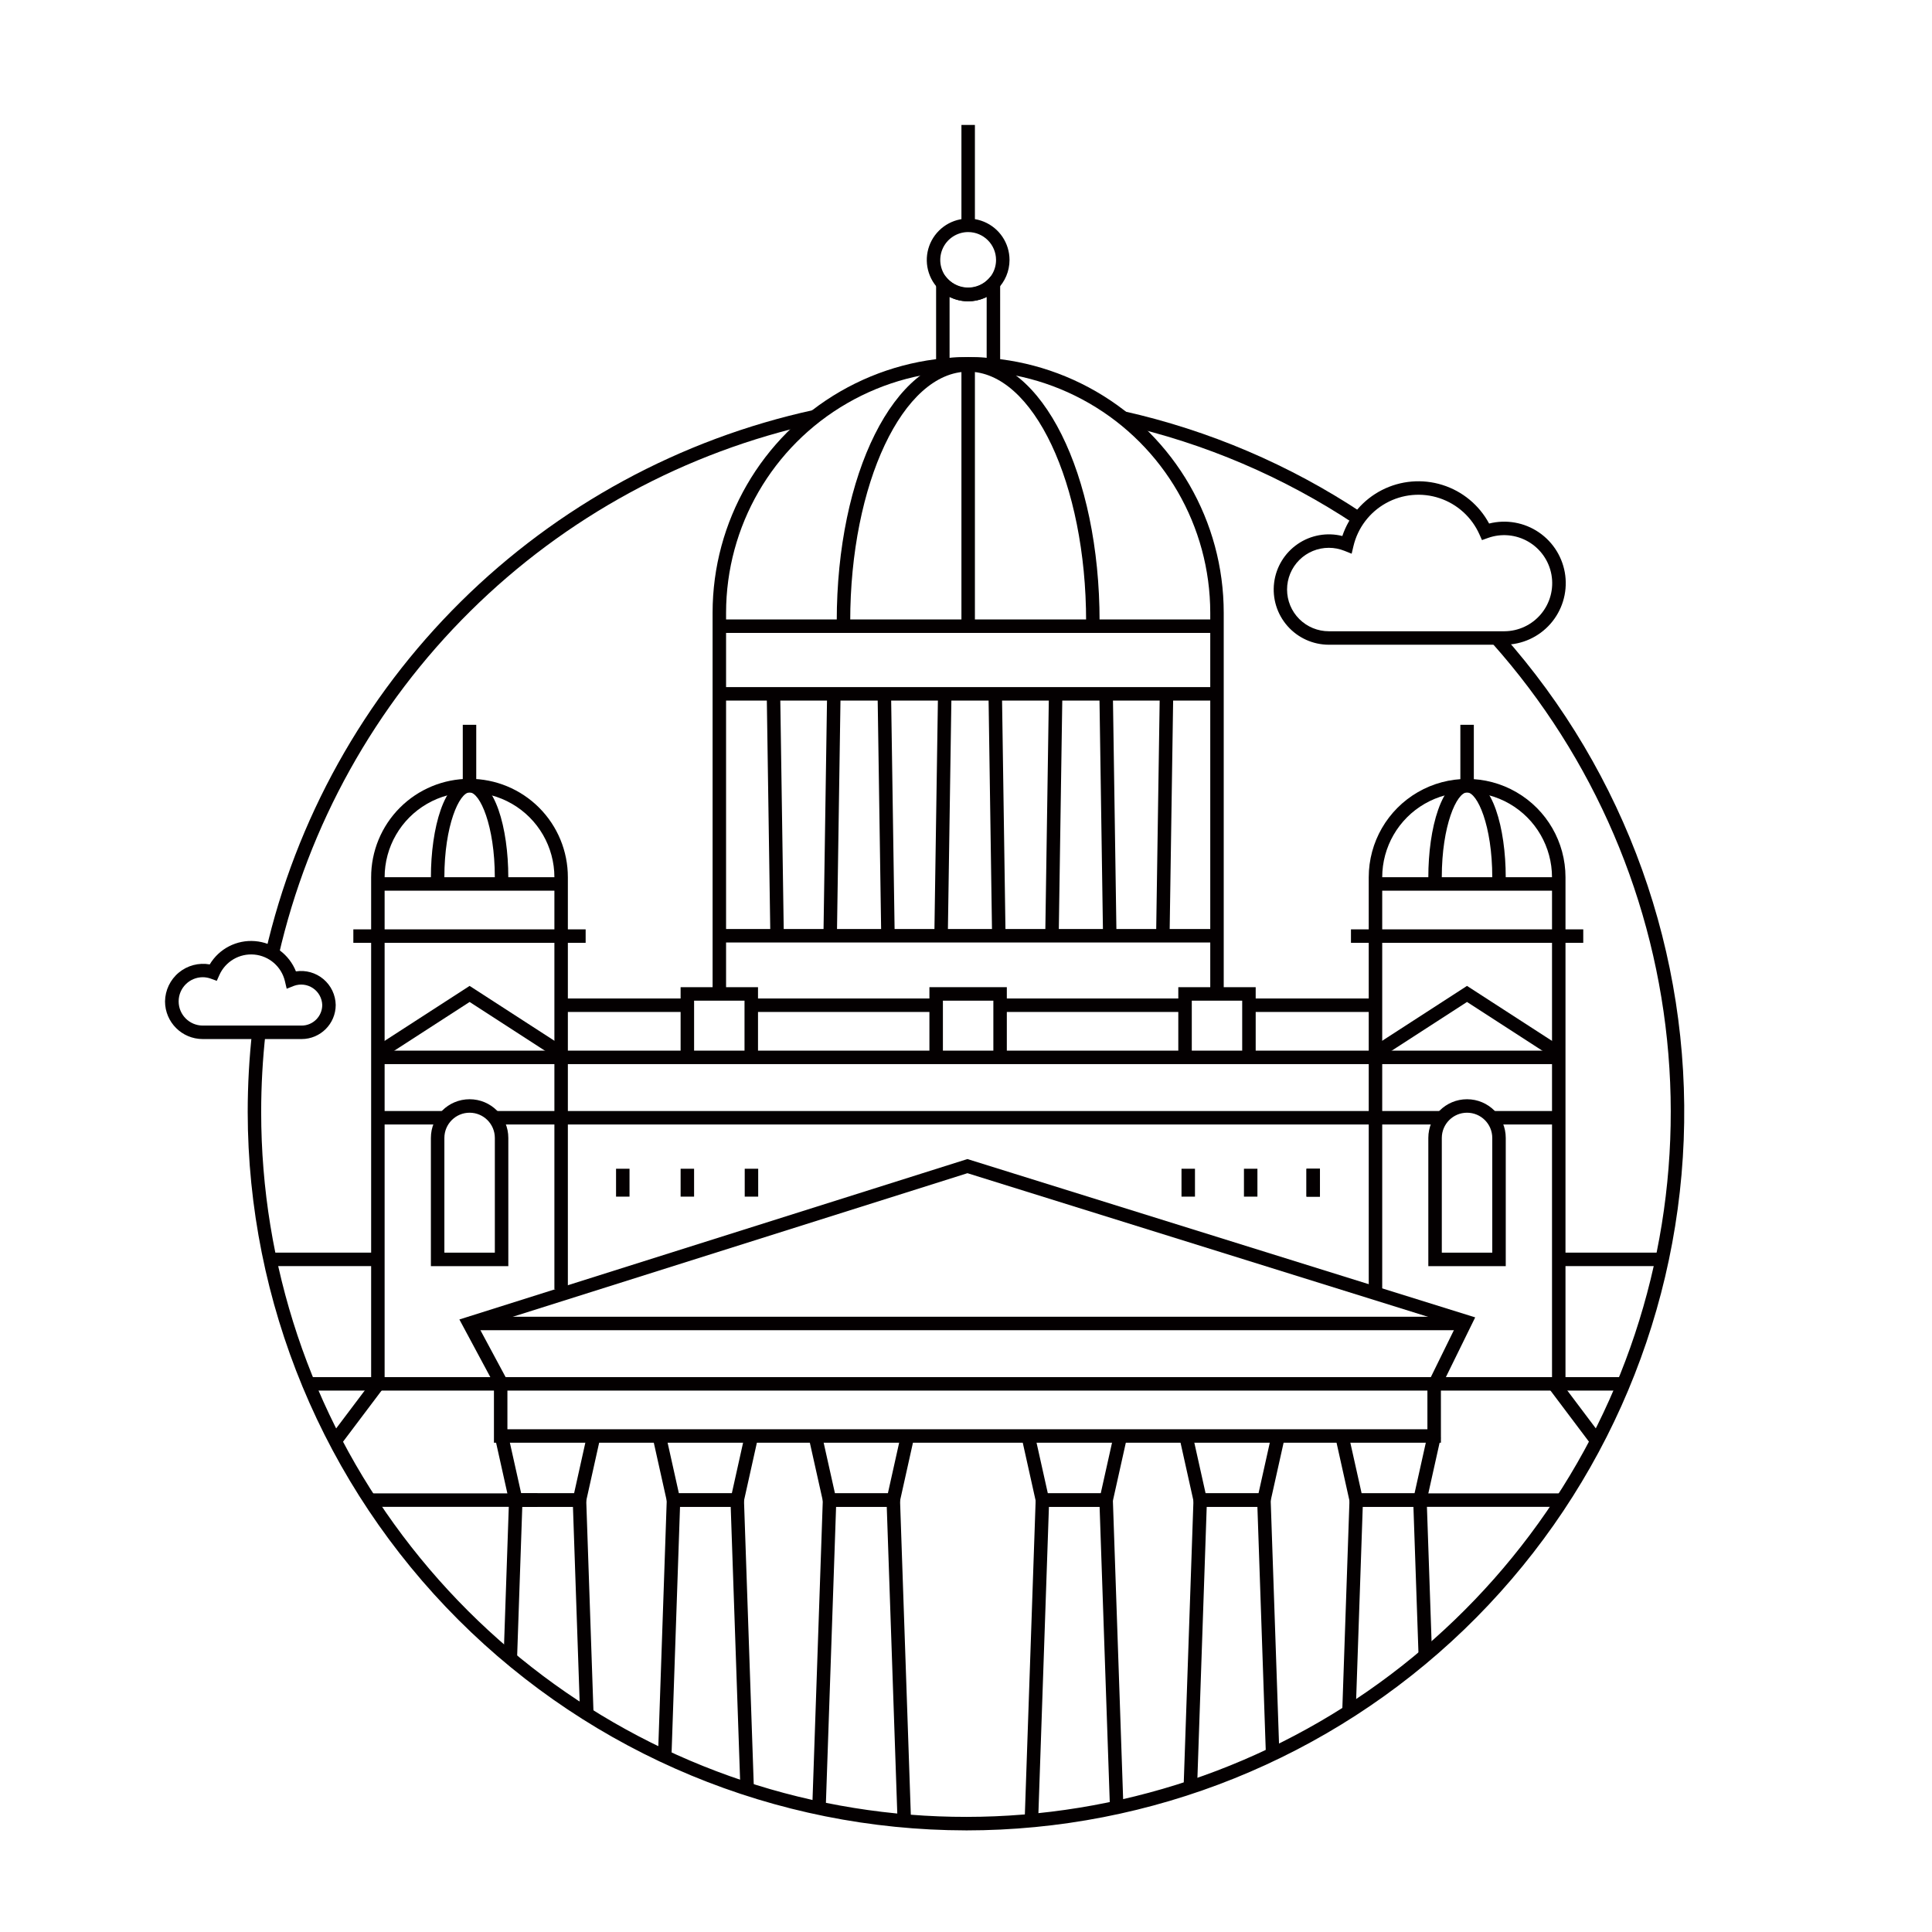 <?xml version="1.0" encoding="UTF-8"?>
<!-- Uploaded to: SVG Repo, www.svgrepo.com, Generator: SVG Repo Mixer Tools -->
<svg width="800px" height="800px" version="1.1" viewBox="144 144 512 512" xmlns="http://www.w3.org/2000/svg">
 <g fill="#040001">
  <path d="m223.93 419.36h-26.219c-5.508-0.008-9.969-4.469-9.977-9.977 0.039-2.961 1.375-5.754 3.656-7.641s5.277-2.68 8.191-2.164c2.496-4.172 7.148-6.566 11.996-6.172 4.848 0.391 9.051 3.5 10.848 8.02 2.613-0.398 5.273 0.352 7.293 2.059 2.019 1.703 3.207 4.199 3.25 6.844-0.008 4.988-4.051 9.027-9.039 9.031zm-26.219-16.387c-3.523 0.02-6.367 2.883-6.367 6.406s2.844 6.387 6.367 6.41h26.219c3.016 0 5.465-2.445 5.469-5.461-0.059-1.789-0.969-3.445-2.453-4.449-1.488-1.004-3.363-1.234-5.047-0.617l-1.922 0.762-0.473-2.012c-0.914-3.844-4.176-6.676-8.109-7.039-3.934-0.363-7.66 1.824-9.266 5.434l-0.68 1.523-1.566-0.57h0.004c-0.695-0.254-1.434-0.387-2.176-0.387z"/>
  <path d="m542.64 314.86h-46.473c-4.195 0-8.184-1.801-10.957-4.941-2.777-3.141-4.07-7.324-3.555-11.484 0.512-4.16 2.789-7.898 6.246-10.266 3.457-2.371 7.766-3.144 11.832-2.121 1.77-5.277 5.535-9.648 10.488-12.18 4.957-2.531 10.707-3.019 16.016-1.359 5.312 1.66 9.758 5.336 12.391 10.234 4.535-1.145 9.344-0.293 13.203 2.344 3.859 2.637 6.402 6.805 6.984 11.445 0.578 4.641-0.863 9.305-3.957 12.812-3.094 3.504-7.543 5.512-12.219 5.516zm-46.473-25.684c-2.938-0.004-5.758 1.156-7.836 3.231-2.078 2.074-3.246 4.891-3.246 7.824 0 2.938 1.168 5.754 3.246 7.828 2.078 2.074 4.898 3.234 7.836 3.231h46.473c3.758-0.008 7.324-1.676 9.738-4.559 2.414-2.879 3.43-6.68 2.781-10.383-0.652-3.703-2.906-6.926-6.156-8.812-3.254-1.883-7.172-2.238-10.707-0.961l-1.555 0.555-0.676-1.512v0.004c-2.016-4.539-5.852-8.023-10.562-9.598-4.711-1.574-9.867-1.094-14.211 1.32-4.34 2.414-7.465 6.543-8.613 11.379l-0.477 2.016-1.922-0.77h-0.004c-1.305-0.523-2.703-0.793-4.109-0.793z"/>
  <path d="m490.23 453.73h3.57v7.391h-3.57z"/>
  <path d="m457.11 453.73h3.57v7.391h-3.57z"/>
  <path d="m473.66 453.73h3.57v7.391h-3.57z"/>
  <path d="m490.23 453.73h3.57v7.391h-3.57z"/>
  <path d="m324.37 453.73h3.57v7.391h-3.57z"/>
  <path d="m341.36 453.73h3.57v7.391h-3.57z"/>
  <path d="m307.26 453.73h3.57v7.391h-3.57z"/>
  <path d="m468.3 407.4h-3.57v-101.02c-0.02-22.91-12.254-44.066-32.094-55.516-19.844-11.449-44.285-11.449-64.125 0-19.844 11.449-32.074 32.605-32.094 55.516v101.02h-3.57l-0.004-101.02c0-24.199 12.91-46.559 33.863-58.656 20.957-12.098 46.773-12.098 67.73 0 20.957 12.098 33.863 34.457 33.863 58.656z"/>
  <path d="m334.62 308.16h131.89v3.57h-131.89z"/>
  <path d="m400.57 223.86c-4.434-0.004-8.434-2.676-10.129-6.769-1.695-4.098-0.758-8.812 2.379-11.949 3.133-3.137 7.848-4.074 11.945-2.379 4.098 1.699 6.769 5.695 6.769 10.129-0.004 6.055-4.91 10.961-10.965 10.969zm0-18.355v-0.004c-2.992 0.004-5.688 1.805-6.828 4.566-1.145 2.762-0.512 5.941 1.605 8.055 2.113 2.113 5.293 2.746 8.055 1.602 2.762-1.145 4.562-3.84 4.562-6.832-0.008-4.082-3.316-7.387-7.394-7.391z"/>
  <path d="m398.79 177.11h3.57v27.203h-3.57z"/>
  <path d="m334.62 326.09h131.89v3.57h-131.89z"/>
  <path d="m334.62 390.2h131.89v3.57h-131.89z"/>
  <path d="m347.19 327.79 3.57-0.055 0.961 64.309-3.57 0.055z"/>
  <path d="m376.57 327.79 3.57-0.055 0.965 64.309-3.57 0.055z"/>
  <path d="m362.22 392.05 0.973-64.309 3.57 0.055-0.973 64.309z"/>
  <path d="m391.61 392.05 0.973-64.309 3.57 0.055-0.973 64.309z"/>
  <path d="m405.96 327.79 3.57-0.055 0.953 64.309-3.57 0.055z"/>
  <path d="m435.35 327.79 3.57-0.055 0.965 64.309-3.57 0.055z"/>
  <path d="m421 392.05 0.973-64.309 3.57 0.055-0.973 64.309z"/>
  <path d="m450.38 392.05 0.973-64.309 3.57 0.055-0.973 64.309z"/>
  <path d="m410.82 424.21h-3.57v-15.023h-13.371v15.023h-3.574v-18.594h20.516z"/>
  <path d="m344.88 424.21h-3.574v-15.023h-13.363v15.023h-3.574v-18.594h20.512z"/>
  <path d="m476.77 424.21h-3.574v-15.023h-13.359v15.023h-3.574v-18.594h20.508z"/>
  <path d="m292.71 438.43h216.29v3.57h-216.29z"/>
  <path d="m275.35 511.58-9.609-17.906 134.63-42.512 134.57 41.957-9.031 18.406-3.211-1.578 7.195-14.656-129.51-40.383-129.46 40.879 7.574 14.105z"/>
  <path d="m268.33 492.95h264.09v3.57h-264.09z"/>
  <path d="m241.94 539.76h44.496v3.57h-44.496z"/>
  <path d="m231.36 524.84 11.434-15.172 2.856 2.148-11.434 15.172z"/>
  <path d="m520.3 539.76h37.758v3.57h-37.758z"/>
  <path d="m554.36 511.81 2.856-2.148 11.43 15.188-2.856 2.148z"/>
  <path d="m225.68 508.95h348.62v3.57h-348.62z"/>
  <path d="m435.4 308.66h-3.57c0-36.484-14.023-66.168-31.258-66.168-17.234 0-31.258 29.684-31.258 66.168h-3.57c0-39.105 15.297-69.738 34.828-69.738s34.828 30.629 34.828 69.738z"/>
  <path d="m398.79 240.71h3.57v69.238h-3.57z"/>
  <path d="m409.05 242.75-1.969-0.203 0.004 0.004c-4.336-0.438-8.703-0.438-13.039 0l-1.969 0.203v-28.191l3.094 3.344c1.41 1.469 3.359 2.301 5.394 2.301 2.035 0 3.981-0.828 5.391-2.297l3.094-3.336zm-8.488-4.102c1.633 0 3.277 0.059 4.914 0.176l0.004-16.133c-3.098 1.531-6.734 1.527-9.832-0.004v16.137c1.641-0.117 3.285-0.176 4.918-0.176z"/>
  <path d="m292.71 422.43h215.91v3.57h-215.91z"/>
  <path d="m291.93 408.61h34.23v3.57h-34.23z"/>
  <path d="m343.14 408.61h48.953v3.57h-48.953z"/>
  <path d="m409.04 408.61h49.004v3.57h-49.004z"/>
  <path d="m474.98 408.61h33.633v3.57h-33.633z"/>
  <path d="m245.93 510.74h-3.574v-134.24c-0.008-6.922 2.734-13.562 7.625-18.457 4.887-4.898 11.523-7.648 18.445-7.648 6.918 0 13.555 2.75 18.445 7.648 4.891 4.894 7.633 11.535 7.621 18.457v109.18h-3.57v-109.18c0-8.039-4.289-15.465-11.25-19.484-6.957-4.019-15.535-4.019-22.496 0-6.961 4.019-11.246 11.445-11.246 19.484z"/>
  <path d="m243.36 376.47h48.566v3.57h-48.566z"/>
  <path d="m244.14 422.43h48.566v3.57h-48.566z"/>
  <path d="m237.64 390.29h61.562v3.57h-61.562z"/>
  <path d="m266.64 336.08h3.57v16.137h-3.57z"/>
  <path d="m274.46 438.43h18.242v3.57h-18.242z"/>
  <path d="m244.18 438.43h18.242v3.57h-18.242z"/>
  <path d="m278.71 479.54h-20.52v-33.973c0-5.664 4.594-10.258 10.258-10.258 5.668 0 10.262 4.594 10.262 10.258zm-16.945-3.57h13.371v-30.402c0-3.691-2.992-6.688-6.688-6.688-3.691 0-6.684 2.996-6.684 6.688z"/>
  <path d="m245.03 424.68-1.941-3.004 25.363-16.402 25.352 16.402-1.941 3.004-23.41-15.148z"/>
  <path d="m278.7 378.25h-3.57v-1.758c0-13.73-3.957-22.496-6.68-22.496-2.727 0-6.688 8.766-6.688 22.496v1.457h-3.57v-1.457c0-12.953 3.523-26.07 10.258-26.07 6.731 0 10.254 13.113 10.254 26.07z"/>
  <path d="m558.87 510.74h-3.57v-134.24h-0.004c0-8.039-4.289-15.469-11.25-19.488-6.961-4.016-15.535-4.016-22.496 0-6.965 4.019-11.25 11.449-11.25 19.488v109.18h-3.57l-0.004-109.18c0-9.316 4.969-17.922 13.035-22.582 8.066-4.656 18.004-4.656 26.07 0 8.07 4.66 13.039 13.266 13.039 22.582z"/>
  <path d="m509.29 376.47h48.57v3.57h-48.57z"/>
  <path d="m508.51 422.43h48.57v3.57h-48.57z"/>
  <path d="m502.02 390.29h61.559v3.57h-61.559z"/>
  <path d="m531.01 336.08h3.57v16.137h-3.57z"/>
  <path d="m508.51 438.43h18.242v3.57h-18.242z"/>
  <path d="m538.8 438.43h18.242v3.57h-18.242z"/>
  <path d="m543.04 479.54h-20.52v-33.973c0-5.664 4.594-10.258 10.258-10.258 5.668 0 10.262 4.594 10.262 10.258zm-16.945-3.57h13.371v-30.402c0-3.691-2.992-6.688-6.688-6.688-3.691 0-6.684 2.996-6.684 6.688z"/>
  <path d="m556.19 424.68-23.418-15.148-23.414 15.148-1.938-3.004 25.352-16.402 25.355 16.402z"/>
  <path d="m526.09 378.25h-3.57v-1.758c0-12.953 3.523-26.07 10.258-26.07s10.258 13.113 10.258 26.07v1.457h-3.57v-1.457c0-13.73-3.961-22.496-6.688-22.496-2.727 0-6.688 8.766-6.688 22.496z"/>
  <path d="m525.86 526.34h-250.96v-15.609h3.57v12.039h243.81v-12.039h3.574z"/>
  <path d="m297.73 598.36-1.891-55.043h-13.43l-1.383 40.277-3.57-0.125 1.5-43.723h20.34l2.004 58.488z"/>
  <path d="m299 543.32h-19.75l-4.07-18.281 3.481-0.777 3.457 15.488h14.02l3.445-15.488 3.488 0.777z"/>
  <path d="m340.22 618.25-2.574-74.934h-13.434l-2.273 66.328-3.57-0.125 2.387-69.773h20.344l2.691 78.383z"/>
  <path d="m340.8 543.32h-19.75l-4.074-18.281 3.488-0.777 3.449 15.488h14.027l3.445-15.488 3.484 0.777z"/>
  <path d="m381.86 626.64-2.859-83.316h-13.43l-2.746 79.992-3.574-0.121 2.863-83.441h20.344l2.973 86.762z"/>
  <path d="m382.16 543.32h-19.75l-4.082-18.281 3.488-0.777 3.457 15.488h14.023l3.449-15.488 3.484 0.777z"/>
  <path d="m419.12 626.55-3.574-0.121 2.977-86.68h20.34l2.856 83.234-3.57 0.125-2.742-79.789h-13.43z"/>
  <path d="m438.57 543.32h-19.75l-4.066-18.281 3.481-0.777 3.453 15.488h14.02l3.453-15.488 3.484 0.777z"/>
  <path d="m461.24 617.77-3.574-0.125 2.676-77.898h20.34l2.367 69.102-3.574 0.121-2.25-65.652h-13.434z"/>
  <path d="m480.38 543.32h-19.75l-4.062-18.281 3.481-0.777 3.449 15.488h14.023l3.449-15.488 3.488 0.777z"/>
  <path d="m503.28 597.72-3.574-0.125 1.984-57.844h20.34l1.477 42.914-3.574 0.125-1.359-39.469h-13.43z"/>
  <path d="m521.73 543.32h-19.75l-4.07-18.281 3.481-0.777 3.457 15.488h14.02l3.449-15.488 3.484 0.777z"/>
  <path d="m215.49 475.96h27.875v3.57h-27.875z"/>
  <path d="m557.16 475.96h27.352v3.57h-27.352z"/>
  <path d="m217.84 397.24-3.484-0.793v0.004c8.078-35.277 26.023-67.527 51.742-92.988 25.719-25.461 58.148-43.082 93.504-50.805l0.758 3.492v0.004c-34.695 7.574-66.516 24.863-91.75 49.844-25.234 24.984-42.844 56.629-50.77 91.242z"/>
  <path d="m400 629.07c-50.469-0.059-98.852-20.129-134.54-55.816-35.688-35.684-55.762-84.07-55.816-134.54 0-7.176 0.398-14.348 1.195-21.48l3.551 0.398c-0.781 7-1.176 14.039-1.176 21.082 0 40.496 13.16 79.898 37.504 112.26 24.34 32.367 58.539 55.945 97.445 67.184 38.906 11.238 80.414 9.527 118.26-4.879 37.848-14.402 69.992-40.719 91.582-74.977 21.594-34.262 31.465-74.613 28.129-114.97-3.332-40.359-19.695-78.539-46.621-108.79l2.668-2.375c32.715 36.758 49.926 84.754 48.02 133.93s-22.781 95.691-58.242 129.81c-35.465 34.113-82.758 53.168-131.96 53.168z"/>
  <path d="m503.04 282.91c-18.832-12.504-39.797-21.457-61.855-26.414l0.789-3.484c22.48 5.051 43.848 14.176 63.043 26.922z"/>
 </g>
</svg>